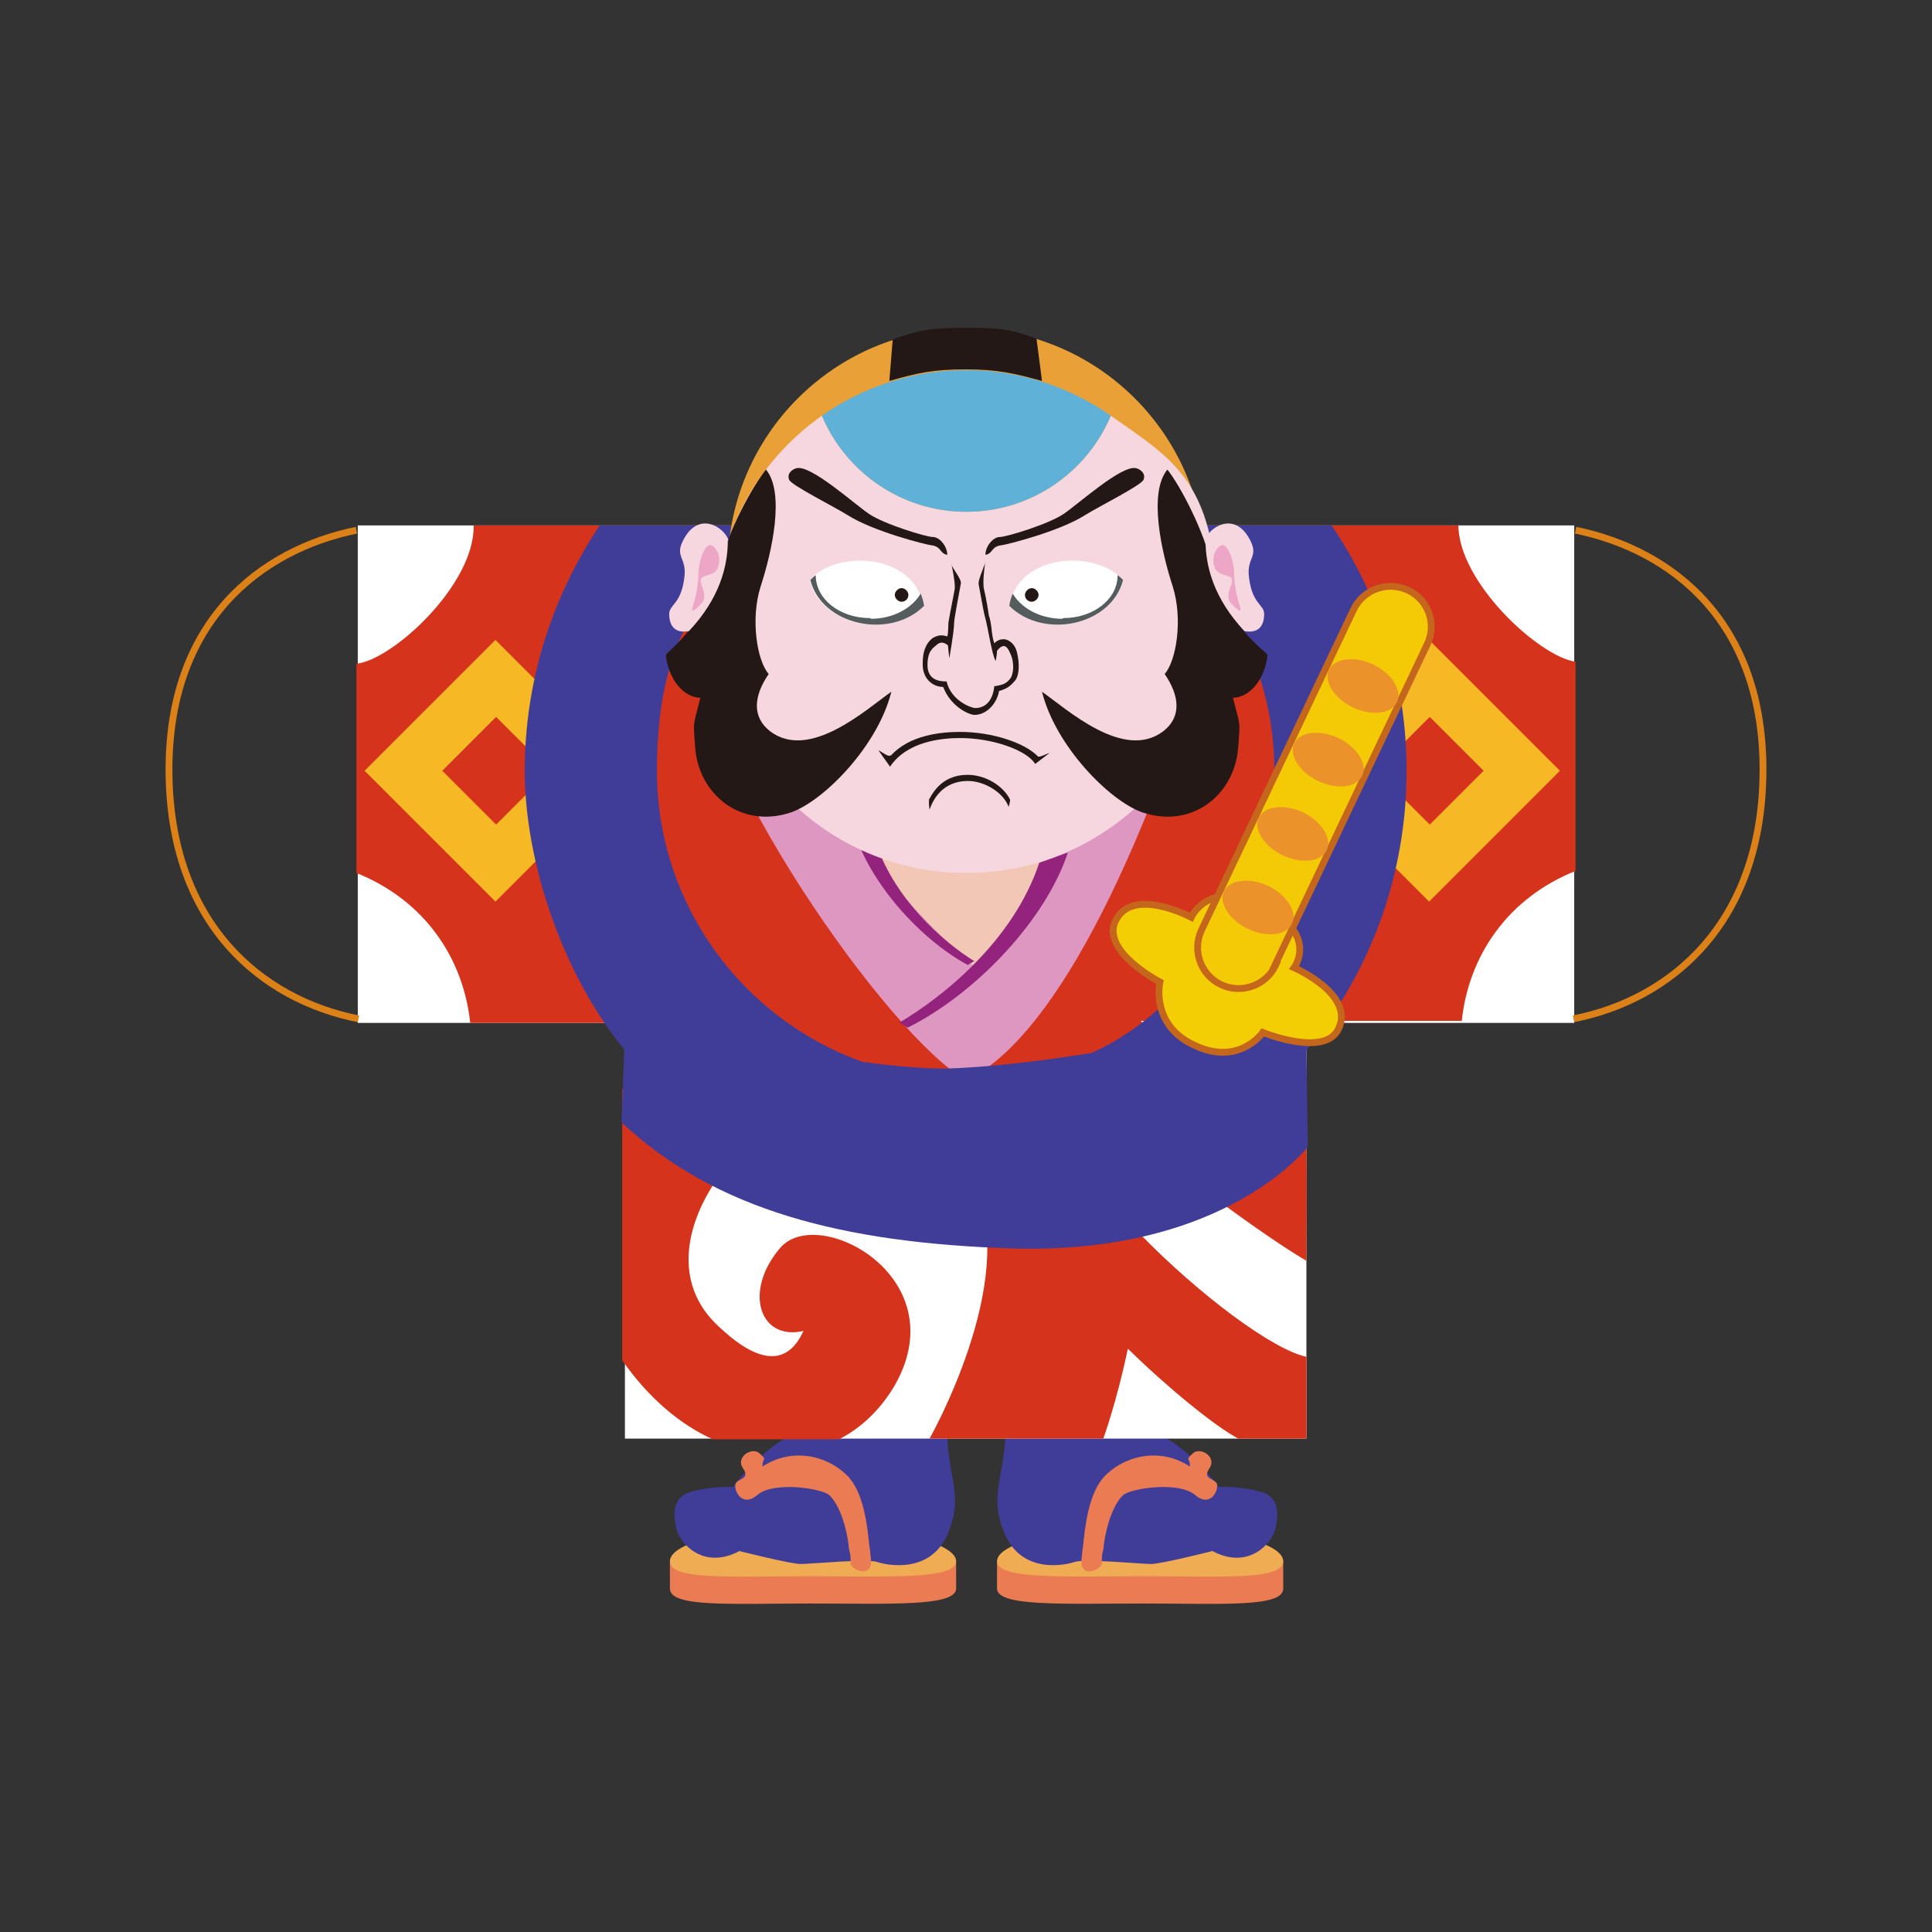 <?xml version="1.0" encoding="UTF-8"?> <svg xmlns="http://www.w3.org/2000/svg" id="_レイヤー_1" data-name="レイヤー_1" version="1.1" viewBox="0 0 283.5 283.5"><rect x="0" y="0" width="283.5" height="283.5" fill="#333333" stroke="none"/><defs><style> .st0, .st1 { fill: none; } .st2 { fill: #d5331b; } .st3 { fill: #403d99; } .st4 { fill: #f4ca06; } .st4, .st5 { stroke: #c5661d; } .st6 { fill: #f6b825; } .st7 { fill: #eea6c7; } .st8 { fill: #eb932a; } .st9 { fill: #f0ac53; } .st10 { fill: #e9a036; } .st11 { fill: #231815; } .st12 { fill: #f3c7b5; } .st13 { fill: #555c5d; } .st14 { fill: #fff; } .st5 { fill: #f4ce04; } .st15 { fill: #dd97c0; } .st1 { stroke: #dc8118; } .st16 { fill: #ea7b52; } .st17 { fill: #93237c; } .st18 { fill: #60b1d8; } .st19 { fill: #f7d7df; } </style></defs><g id="asi"><g><path class="st16" d="M188.3,229.1v4c0,2.8-8.9,2.2-20.5,2.2s-21.5.5-21.5-2.2v-4s11.8-1,21-1,21,1,21,1Z"></path><path class="st9" d="M188.3,229.1c0,2.8-8.9,2.2-20.5,2.2s-21.5.5-21.5-2.2,9.4-5,21-5,21,2.2,21,5Z"></path><path class="st3" d="M147.5,210.8c-.2,6.2-2.4,8.7-.1,14.2,2.5,6,8.8,4.7,10.3,4.2s9.7.3,11.2.3,9-1.9,9-1.9c5.5,2.9,8.8-1.4,9.2-3.1.9-3.4-.2-5-1.8-5.5-1.9-.6-4.5-.9-6.5-.8-.8-1.5-6.6-7.4-8.6-7.4h-22.6c0-.1,0-.1,0-.1Z"></path><path class="st16" d="M174.6,215.2c-3.9-2.6-9-2-12.4,1.3-2.5,2.5-3,7.6-3.3,10.7,0,0,.1-1.4-.2,1.6-.3,3,3.1,1.5,3,.5-.1-1,.2-1.9.2-1.9.2-2.5,1.2-6.4,2.9-8,1.1-1,8.2-2.1,10.6,0,2.4,2,3.6-1.1,3.1-1.8s-2.1-.6-1-2.2c1.1-1.6-1.4-3.2-2.5-2.1-1.2,1.1-.3.5-.4,2h0Z"></path></g><g><path class="st16" d="M98.3,229.1v4c0,2.8,8.9,2.2,20.5,2.2s21.5.5,21.5-2.2v-4s-11.8-1-21-1-21,1-21,1Z"></path><path class="st9" d="M98.3,229.1c0,2.8,8.9,2.2,20.5,2.2s21.5.5,21.5-2.2-9.4-5-21-5-21,2.2-21,5Z"></path><path class="st3" d="M139,210.8c.2,6.2,2.4,8.7.1,14.2-2.5,6-8.9,4.7-10.4,4.2s-9.7.3-11.2.3-9-1.9-9-1.9c-5.5,2.9-8.8-1.4-9.2-3.1-.9-3.4.2-5,1.8-5.5,1.9-.6,4.5-.9,6.5-.8.8-1.5,6.6-7.4,8.6-7.4h22.6c0-.1,0-.1,0-.1Z"></path><path class="st16" d="M111.9,215.2c3.9-2.6,9-2,12.4,1.3,2.5,2.5,3,7.6,3.3,10.7,0,0-.1-1.4.2,1.6.3,3-3.1,1.5-3,.5.1-1-.2-1.9-.2-1.9-.2-2.5-1.2-6.4-2.9-8-1.1-1-8.2-2.1-10.6,0-2.4,2-3.6-1.1-3.1-1.8s2.1-.6,1-2.2c-1.1-1.6,1.4-3.2,2.5-2.1,1.2,1.1.3.5.4,2h0Z"></path></g></g><g id="kimono"><rect class="st14" x="91.7" y="116.1" width="100" height="95"></rect><rect class="st14" x="52.5" y="77.1" width="178.5" height="73"></rect><path class="st1" d="M52.6,149.5c-14.2-2.8-27.6-13.9-27.8-36.1-.2-22.2,13.4-32.7,27.5-35.6"></path><path class="st1" d="M230.9,149.5c14.2-2.8,27.6-13.9,27.8-36.1.2-22.2-13.4-32.7-27.5-35.6"></path></g><g id="moyou"><path class="st2" d="M214.1,77.1H69.5c.2,8.6-11.8,19.7-17.2,20.3v30.7c10,4,15.7,12.5,16.7,22h29.5c-2.9,2.8-5.3,6.2-7.2,9.8v39.7c3.9,5.6,8.6,9.5,13.3,11.6h18.5c3.4-1.7,6.3-4.6,8.3-8.1,8.8-15.8-11.4-26.4-16.9-20-5.5,6.4-3,13.7,3.4,12.2-2.5,5.5-7,4.6-12.7-.9-9.7-9.3-.8-24.4,10-30.7,14.4-8.4,26.3,7.1,28,10.8,6.2,13.7-6.8,36.6-6.8,36.6h25.5s2-5.5,3.6-13.2c5.8,5.7,12.8,11.4,16.2,13.2h10v-12c-5-1.1-15.6-9-24.4-18,0-3.9-.6-7.6-1.7-11-.9-2.7-2.1-5.4-3.5-8,12.2,11.8,26.9,21.4,29.6,22.9,0,0,.1-10.6,0-17.5-6-3.3-15.2-7.9-24.3-17.7h47.1c1-9.5,6.7-18,16.7-22v-30.7c-5.3-.7-17.4-11.8-17.2-20.3h0Z"></path></g><g id="mon"><path class="st6" d="M206.9,96.7l-16.4,16.4,19.2,19.2,19.2-19.2-19.2-19.2-2.8,2.8ZM209.8,105.2c2.6,2.6,5.3,5.3,7.9,7.9-2.6,2.6-5.3,5.3-7.9,7.9-2.6-2.6-5.3-5.3-7.9-7.9,2.6-2.6,5.3-5.3,7.9-7.9Z"></path><path class="st6" d="M69.9,96.7l-16.4,16.4,19.2,19.2,19.2-19.2-19.2-19.2-2.8,2.8h0ZM72.8,105.2c2.6,2.6,5.3,5.3,7.9,7.9-2.6,2.6-5.3,5.3-7.9,7.9-2.6-2.6-5.3-5.3-7.9-7.9,2.6-2.6,5.3-5.3,7.9-7.9Z"></path></g><g id="_レイヤー_11" data-name="_レイヤー_1"><path class="st0" d="M96.4,113.1c0,25,20.3,45.3,45.3,45.3s45.3-20.3,45.3-45.3-7-27.7-17.9-36h-54.9c-10.8,8.3-17.9,21.3-17.9,36h0Z"></path><path class="st12" d="M123.6,121.6c4,6,11.7,16.1,19,20.8,10-4.7,12.3-14.8,15.7-19.8-5.7,6-27,7.7-34.7-1h0Z"></path><path class="st15" d="M119.3,115.6c2.7,4.7,19.5,23.3,23.8,26.3,8.5-4.3,19.7-31.9,24.7-51.8,3.1-.5,12.5-6.1,12.5-6.1-13,45.2-26.9,69.1-38.5,74.5-11.2-6.1-39.9-46.9-39.9-65.5,1.6-3.4.9-4.2,2.9-8.9,3.2,12.5,14.5,31.6,14.5,31.6h0Z"></path><path class="st17" d="M131.9,150l1.3.8c10.3-5.2,20.3-16,23.5-25.7l-4.2,1.5c-3.8,11.5-14.3,19.8-20.6,23.5h0Z"></path><path class="st17" d="M143,141l-1,.6c-7.3-4-14.4-12.2-16.7-19.7l3,1.1c2.7,8.8,10.1,15.2,14.6,18Z"></path></g><g id="obi"><path class="st3" d="M206.4,113.1c0-13.3-4-25.7-11-36h-26.3c10.8,8.3,17.9,21.3,17.9,36s-11,34.3-26.8,41.4c-7.4,1.2-15,2.1-21.3,2.3-3.1,0-7.5-.3-12.4-1-17.5-6.3-30.1-23-30.1-42.7s7-27.7,17.9-36h-26.3c-6.9,10.3-11,22.7-11,36s5.5,29.8,14.6,40.9l-.4,10.7c13.8,12.9,32.5,17.7,57.4,18.5,27,.8,40-10.9,43.3-14.9l-.2-14.2c9.2-11.2,14.7-25.4,14.7-41h0Z"></path></g><g id="katana"><path class="st5" d="M196.4,151c-2,4.2-11.1.5-11.1.5,0,0-3.5,5.1-10.2,1.8-6.3-3-4.9-9.2-4.9-9.2,0,0-8.7-4.5-6.5-9,2.5-5.1,11.1-.5,11.1-.5,0,0,2.5-5.6,10.2-1.8,8.7,4.2,4.9,9.2,4.9,9.2,0,0,9,3.9,6.5,9h0Z"></path><g><path class="st4" d="M187.2,141.6c-1.4,3-5,4.3-8,2.9h0c-3-1.4-4.3-5-2.9-8l22.3-47c1.4-3,5-4.3,8-2.9h0c3,1.4,4.3,5,2.8,8l-22.3,47h0Z"></path><path class="st8" d="M205,103c-.8,1.8-3.7,2.1-6.5.8-2.7-1.3-4.3-3.8-3.5-5.5s3.7-2.1,6.5-.8c2.7,1.3,4.3,3.8,3.5,5.5Z"></path><path class="st8" d="M199.9,113.8c-.8,1.8-3.7,2.1-6.5.8-2.7-1.3-4.3-3.8-3.5-5.5s3.7-2.1,6.5-.8c2.7,1.3,4.3,3.8,3.5,5.5Z"></path><path class="st8" d="M194.7,124.7c-.8,1.8-3.7,2.1-6.5.8-2.7-1.3-4.3-3.8-3.5-5.5s3.7-2.1,6.5-.8c2.7,1.3,4.3,3.8,3.5,5.5Z"></path><path class="st8" d="M189.6,135.5c-.8,1.8-3.7,2.1-6.5.8-2.7-1.3-4.3-3.8-3.5-5.5s3.7-2.1,6.5-.8c2.7,1.3,4.3,3.8,3.5,5.5h0Z"></path></g></g><g id="kao"><path class="st0" d="M114.3,77.1h54.9c-7.6-5.8-17.1-9.3-27.4-9.3s-19.8,3.5-27.5,9.3h0Z"></path><path class="st10" d="M176.8,83.2c0,19.4-15.7,35-35,35s-35-15.7-35-35,15.7-35,35-35,35,15.7,35,35Z"></path><path class="st11" d="M141.7,48.1c-4.7,0-6.5.2-10.7,1.7l-.5,6.1c4.2-1.2,6.5-1.7,11.2-1.7s7.2.6,11.2,1.7l-.8-6.2c-4-1.5-5.7-1.6-10.4-1.6h0Z"></path><g><path class="st19" d="M163,61c-3.5,8.3-11.7,14.1-21.2,14.1s-17.7-5.8-21.2-14.1c-9.5,6.7-15.7,17.7-15.7,30.2,0,20.4,16.5,36.9,36.9,36.9s36.9-16.5,36.9-36.9-6.2-23.5-15.7-30.2h0Z"></path><path class="st18" d="M141.8,75.1c9.5,0,17.7-5.8,21.2-14.1-6-4.2-13.3-6.7-21.2-6.7s-15.2,2.5-21.2,6.7c3.5,8.3,11.7,14.1,21.2,14.1h0Z"></path></g></g><g id="mehana"><g><path class="st14" d="M164.8,85.1c-4.2-4.6-15.4-3.8-16.7,3.8,5,5,15,2.9,16.7-3.8Z"></path><path class="st13" d="M156,90.7c4.5,0,8-2.8,8-6.3h0c.3.2.5.4.8.7-1.7,6.7-11.7,8.8-16.7,3.8.1-.7.3-1.3.5-1.8,1.3,2.2,4.1,3.7,7.3,3.7h0Z"></path><path class="st11" d="M150.4,87.3c0,.6.5,1,1,1s1-.5,1-1-.5-1-1-1-1,.5-1,1Z"></path></g><path class="st11" d="M139.2,91.1c-.1.8,0,1.6-.2,2.3-1-.4-1.7,0-2.1.2-1.2.9-1.5,2.3-1.5,3.7-.1,2.2,1.4,3.5,3,3.5,1.1,2.9,3.8,4.1,4.6,4.1,1.8,0,3.3-1.7,3.6-3.5,1-.3,1.6-.6,2.4-1.6.5-.6.7-2.3.2-4.2-.3-1.1-1.1-1.7-1.8-1.8-.4,0-.9,0-1.5.6-.5-1.5-.3-2.7-.8-4.1,0-.1-.4-2.6-.7-3.8-.3-1.1.2-4.2.2-4.2.1.3-1.1,2.7-1,3.4.3,1.6.7,3.9.9,4.7.5,1.7,1,5.5,1.6,6.6.2-.9.2-1.5.2-1.5.4-.5.7-.7,1-.7.4,0,.7.5,1,1.2.5,1.1.5,2.7,0,3.5-.6.8-1.1,1-2.4,1.2-.2,2-1.2,3.2-2.8,3.2-.5,0-3.5-1-4.2-3.9-1.2,0-2.8-.3-2.8-2.4s.8-2.5,1.5-3.1c.3-.2.8-.4,1.5.2l.2,1.9s.7-3.9.7-5.1c0-.6.5-3.2,1-5.9.1-.7-1.5-2.5-1.4-2.9,0,0,.6,2.7.5,3.7-.2,1.2-.6,3-.9,4.8h0Z"></path><path class="st11" d="M130.7,110.8c-.3.4-1.3-.5-1.8-.7l1.7,2.4c2.5-3.7,7.5-4.2,10.3-4.2,4.8,0,9.8,1.8,11,3.8l2.1-1.6c-.2,0-1.5.7-1.7.5-1.9-2-6.7-3.6-11.4-3.6-2.7,0-7.4.4-10.2,3.5h0Z"></path><path class="st11" d="M136.4,117.1c-.2.4,0,1.7,0,1.7,1.3-3.7,4.1-4.2,5.6-4.2,2.6,0,5.3,1.8,6,3.8,0,0,.3-.9.2-1.1-1-2-3.6-3.6-6.2-3.6-1.5,0-4,.4-5.6,3.5h0Z"></path><path class="st11" d="M180.8,102.4c2.6,0,4.8-2.7,5.2-6.3-.5-.8-5.7-3.8-8.2-13-1-5-4.6-11.8-6.5-14.2-2.8,3.4-.9,12,.8,17.2,1.5,4.8.5,10.9-1.2,12.8,2.2,3.2,2.5,6.3-.2,8.4-5.8,4.4-14.1-3.2-17.8-5.8,2,8,9.9,16,14.7,17.7,7.4,2.5,13.7-2.7,14.1-9.7.3-3.9.3-2.8-.8-7.2h0Z"></path><path class="st11" d="M144.6,81.4c0-1.2,1.1-2.6,2.1-2.6s7.2-1.9,9.4-3.4,8.5-7.2,10.6-6.7c.5.1,1.5.7,1.1,1.7-.3.8-6.7,4-8.6,5.2-3.8,2.4-11.4,4.3-12.2,4.4-1.6.2-1.2,1.1-2.3,1.4h0Z"></path><path class="st19" d="M176.8,79.3c.5-1.8,4.2-4.4,6.5-.3,1.6,2.8-.5,2.7,0,5.9.5,3.8,2.2,3.8,2.2,5.2,0,2.3-1.4,2.8-2.9,2.5-4.5-4.8-5.7-9.5-5.7-13.3h0Z"></path><path class="st7" d="M178.3,81c-.3.5-.5,2.3.5,3s2.5.2,1.8,2-.2,2.3.3,2.8,1.5,1.5,1,0-.8-3.3-.8-4.8-1.2-6-2.8-3Z"></path><g><path class="st14" d="M118.8,85.1c4.2-4.6,15.4-3.8,16.7,3.8-5,5-15,2.9-16.7-3.8Z"></path><path class="st13" d="M127.7,90.7c-4.5,0-8-2.8-8-6.3h0c-.3.2-.5.4-.8.7,1.7,6.7,11.7,8.8,16.7,3.8-.1-.7-.3-1.3-.5-1.8-1.3,2.2-4.1,3.7-7.3,3.7h0Z"></path><path class="st11" d="M133.3,87.3c0,.6-.5,1-1,1s-1-.5-1-1,.5-1,1-1,1,.5,1,1Z"></path></g><path class="st11" d="M102.9,102.4c-2.6,0-4.8-2.7-5.2-6.3.5-.8,5.6-4.1,8.1-13.3,1-5,4.7-11.5,6.6-13.9,2.8,3.4.9,12-.8,17.2-1.5,4.8-.5,10.9,1.2,12.8-2.2,3.2-2.5,6.3.2,8.4,5.8,4.4,14.1-3.2,17.8-5.8-2,8-9.9,16-14.7,17.7-7.4,2.5-13.7-2.7-14.1-9.7-.3-3.9-.3-2.8.8-7.2h0Z"></path><path class="st11" d="M139,81.4c0-1.2-1.1-2.6-2.1-2.6s-7.2-1.9-9.4-3.4-8.5-7.2-10.6-6.7c-.5.1-1.5.7-1.1,1.7.3.8,6.7,4,8.6,5.2,3.8,2.4,11.4,4.3,12.2,4.4,1.6.2,1.2,1.1,2.3,1.4h0Z"></path><path class="st19" d="M106.9,79.3c-.5-1.8-4.2-4.4-6.5-.3-1.6,2.8.5,2.7,0,5.9-.5,3.8-2.2,3.8-2.2,5.2,0,2.3,1.4,2.8,2.9,2.5,4.5-4.8,5.7-9.5,5.7-13.3h0Z"></path><path class="st7" d="M105.3,81c.3.5.5,2.3-.5,3s-2.5.2-1.8,2,.2,2.3-.3,2.8-1.5,1.5-1,0,.8-3.3.8-4.8,1.2-6,2.8-3Z"></path></g></svg> 